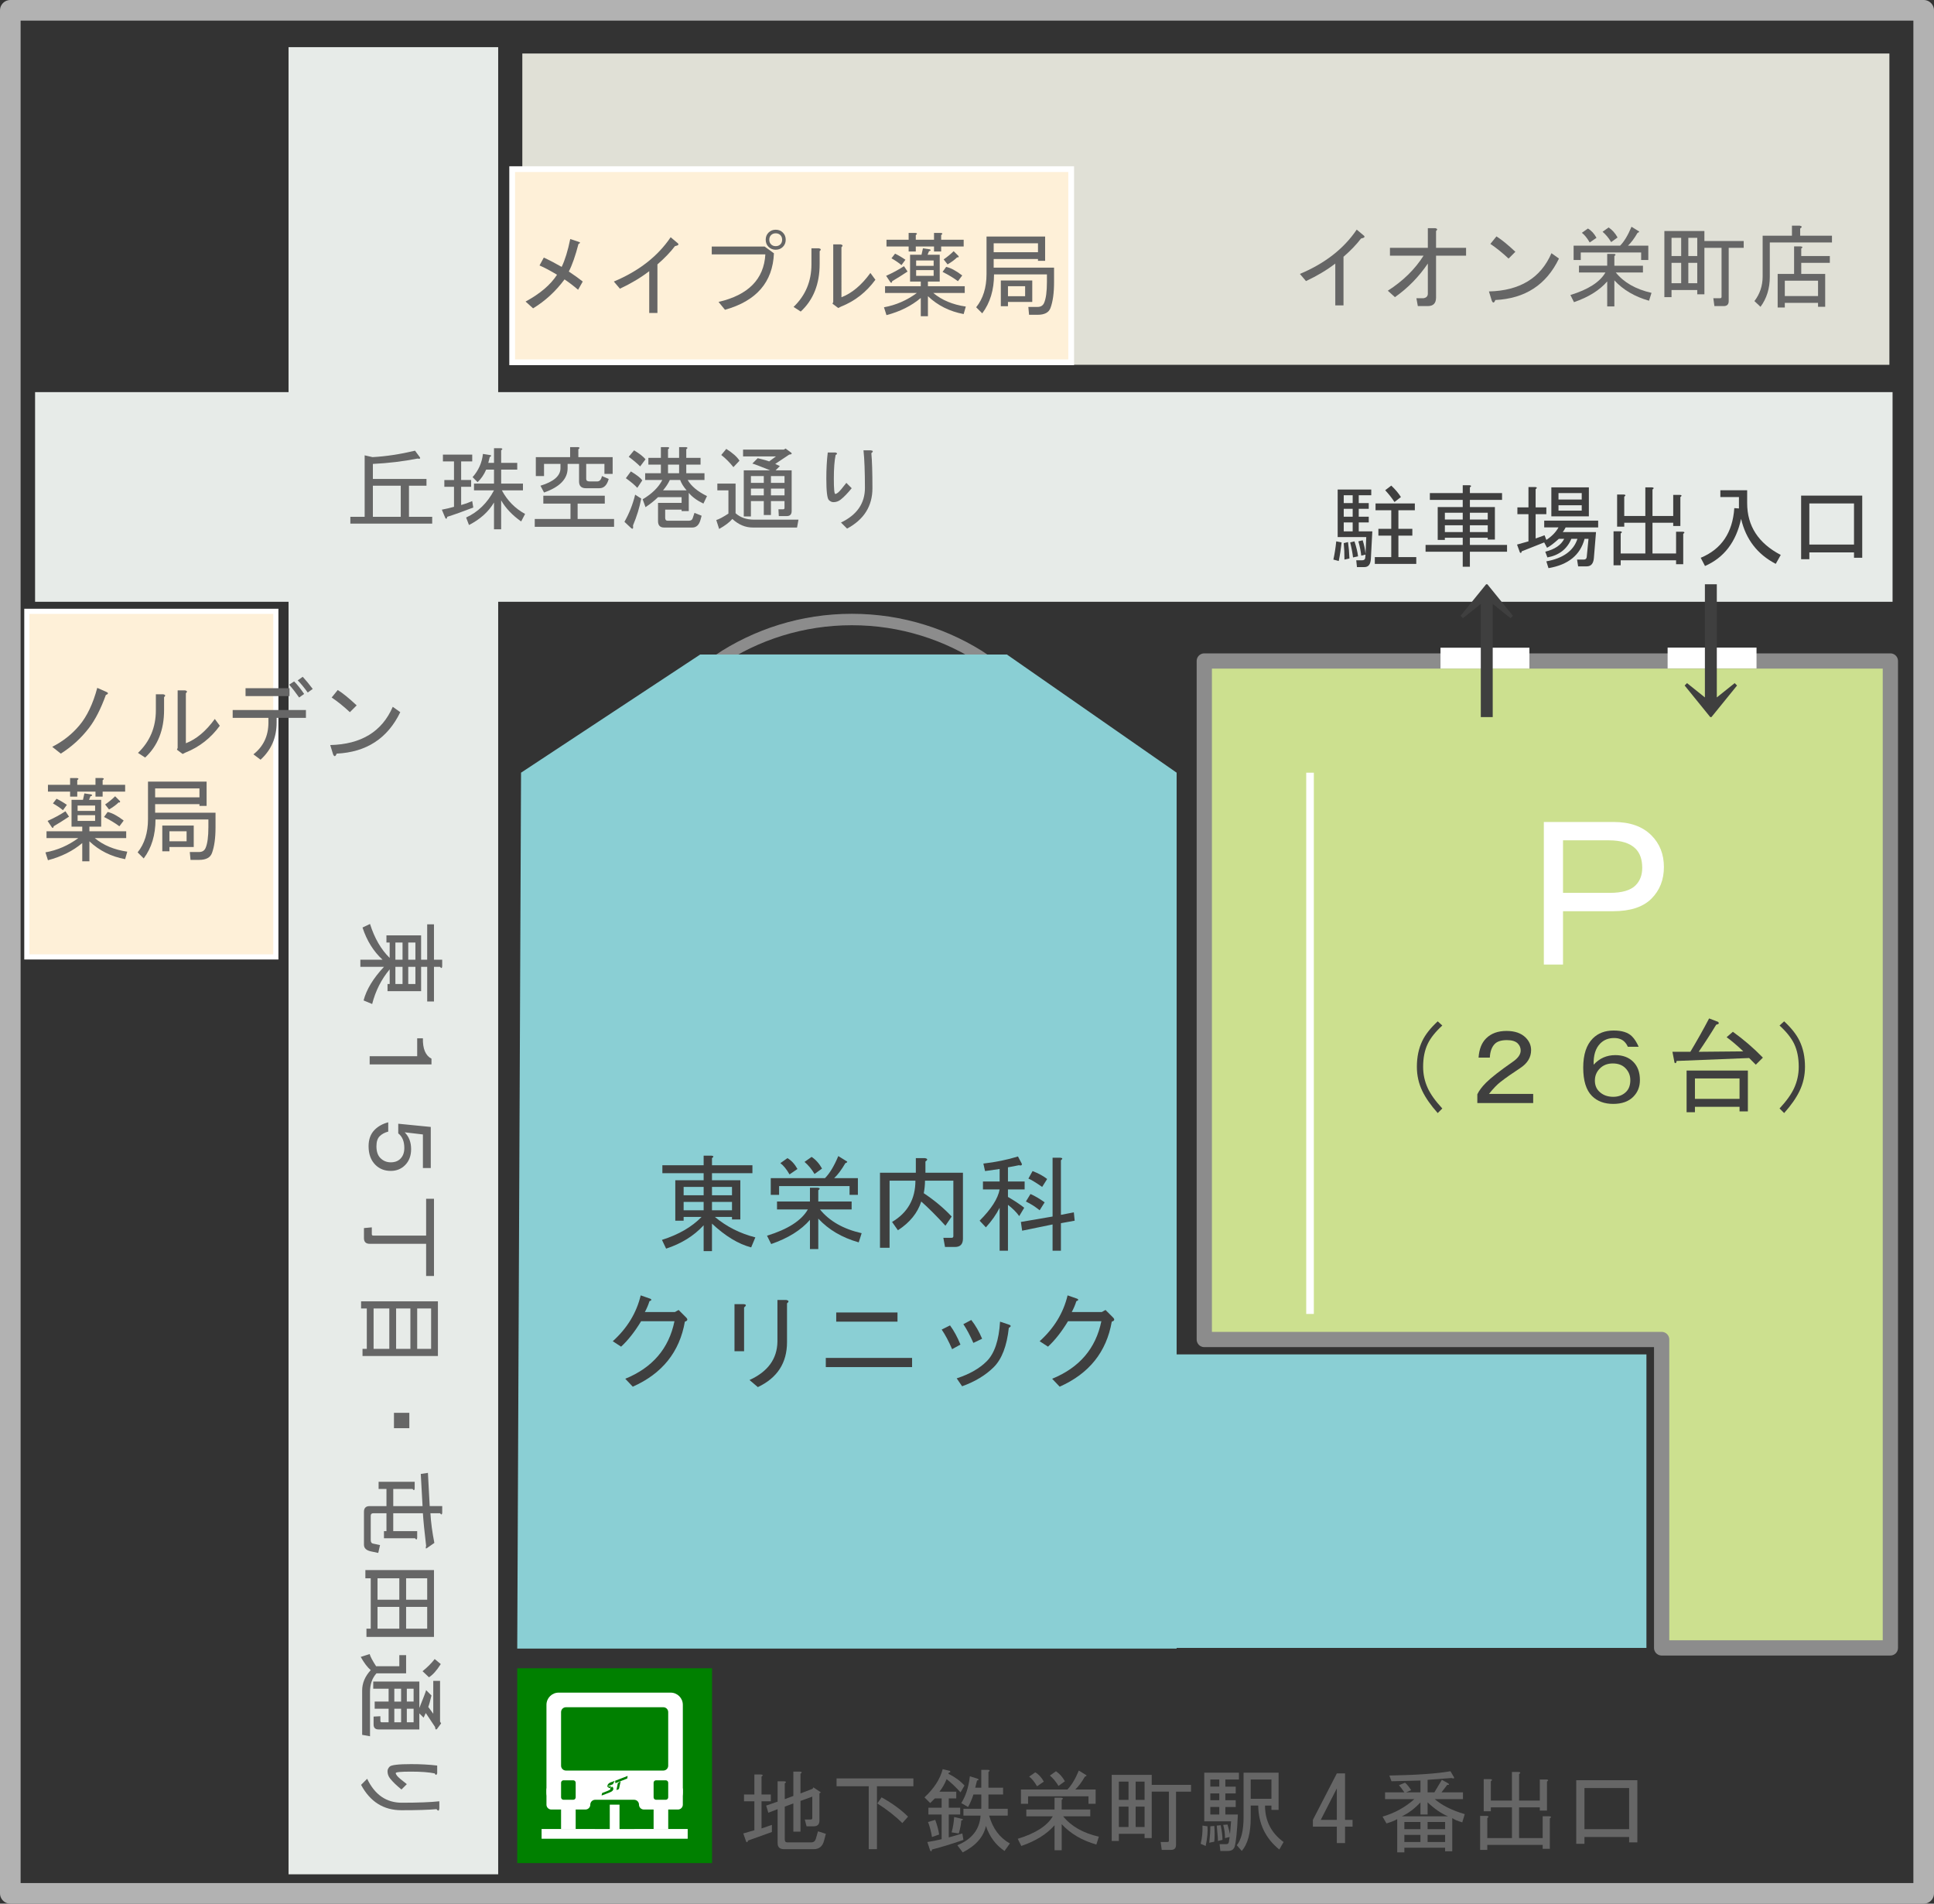 <?xml version="1.0" encoding="utf-8"?>
<!-- Generator: Adobe Illustrator 12.0.0, SVG Export Plug-In . SVG Version: 6.00 Build 51448)  -->
<!DOCTYPE svg PUBLIC "-//W3C//DTD SVG 1.1//EN" "http://www.w3.org/Graphics/SVG/1.1/DTD/svg11.dtd">
<svg  version="1.1" id="レイヤー_2" xmlns="http://www.w3.org/2000/svg" xmlns:xlink="http://www.w3.org/1999/xlink" width="253.705" height="249.705"
	 viewBox="0 0 253.705 249.705" overflow="visible" enable-background="new 0 0 253.705 249.705" xml:space="preserve">
<rect x="0" y="0" width="253.705" height="249.705" fill="#333333" stroke="none"/>
<rect x="1.352" y="1.352" fill="none" stroke="#B2B2B2" stroke-width="2.704" stroke-linecap="round" stroke-linejoin="round" width="251" height="247"/>
<path fill="none" stroke="#8C8C8C" stroke-width="1.5" stroke-miterlimit="5" d="M129.305,86.592
	c-5.021-3.365-11.061-5.331-17.561-5.331c-6.498,0-12.537,1.966-17.559,5.331H129.305z"/>
<polygon fill="#8ACFD4" points="68.352,101.352 91.852,85.852 132.083,85.851 154.352,101.352 154.352,216.243 67.852,216.243 "/>
<rect x="151.481" y="177.657" fill="#8ACFD4" width="64.5" height="38.5"/>
<polygon fill="#CCE08F" stroke="#8C8C8C" stroke-width="2" stroke-linejoin="round" points="157.981,86.702 157.981,175.702 
	217.978,175.702 217.978,216.156 247.981,216.156 247.981,86.702 "/>
<rect x="37.852" y="6.186" fill="#E7EBE8" width="27.5" height="239.666"/>
<rect x="68.519" y="7.019" fill="#E0E0D6" width="179.334" height="40.833"/>
<rect x="67.187" y="22.186" fill="#FEF0D8" stroke="#FFFFFF" stroke-width="0.755" width="73.333" height="25.333"/>
<rect x="3.52" y="80.186" fill="#FEF0D8" stroke="#FFFFFF" stroke-width="0.674" width="32.666" height="45.333"/>
<rect x="4.602" y="51.435" fill="#E7EBE8" width="243.667" height="27.5"/>
<g transform="translate(0,-652.362)">
	<rect x="67.853" y="871.189" fill="#008000" width="25.554" height="25.555"/>
	<g>
		<rect x="71.047" y="892.272" fill="#FFFFFF" width="19.166" height="1.277"/>
		<rect x="73.602" y="887.161" fill="#FFFFFF" width="1.917" height="5.111"/>
		<rect x="85.741" y="887.161" fill="#FFFFFF" width="1.917" height="5.111"/>
		<path fill="#FFFFFF" d="M72.325,886.522h4.472c0.353,0,0.639,0.286,0.639,0.639v1.917c0,0.353-0.286,0.639-0.639,0.639h-4.472
			c-0.353,0-0.639-0.286-0.639-0.639v-1.917C71.686,886.808,71.972,886.522,72.325,886.522z"/>
		<path fill="#FFFFFF" d="M73.283,874.383h14.694c0.882,0,1.597,0.715,1.597,1.598v11.499c0,0.882-0.715,1.598-1.597,1.598H73.283
			c-0.882,0-1.597-0.716-1.597-1.598v-11.499C71.686,875.098,72.401,874.383,73.283,874.383z"/>
	</g>
	<path fill="#008000" d="M78.074,888.439h5.111c0.353,0,0.639,0.285,0.639,0.639v2.555c0,0.354-0.286,0.64-0.639,0.64h-5.111
		c-0.353,0-0.639-0.286-0.639-0.64v-2.555C77.436,888.724,77.722,888.439,78.074,888.439z"/>
	<rect x="79.991" y="889.078" fill="#FFFFFF" width="1.278" height="3.833"/>
	<path fill="#FFFFFF" d="M84.463,886.522h4.472c0.353,0,0.639,0.286,0.639,0.639v1.917c0,0.353-0.286,0.639-0.639,0.639h-4.472
		c-0.353,0-0.639-0.286-0.639-0.639v-1.917C83.824,886.808,84.11,886.522,84.463,886.522z"/>
	<g>
		<path fill="#008000" d="M79.67,886.669c0.021-0.115,0.032-0.156,0.06-0.215c0.024-0.05,0.048-0.082,0.093-0.127
			c0.061-0.061,0.144-0.114,0.242-0.158c0.127-0.058,0.548-0.215,0.573-0.215c0.003,0,0.003,0,0,0.009
			c-0.013,0.032-0.07,0.138-0.184,0.339l-0.057,0.102l-0.364,0.145c-0.201,0.081-0.365,0.146-0.366,0.146
			S79.667,886.683,79.67,886.669L79.67,886.669z"/>
		<path fill="#008000" d="M79.994,886.898c-0.039-0.006-0.098-0.027-0.16-0.059c-0.069-0.033-0.124-0.068-0.151-0.097
			c-0.016-0.016-0.021-0.026-0.017-0.033c0-0.002,0.002-0.004,0.004-0.005c0.01-0.004,0.1-0.013,0.213-0.02
			c0.069-0.005,0.298-0.02,0.3-0.019c0.002,0-0.002,0.007-0.03,0.056c-0.047,0.083-0.058,0.1-0.079,0.129
			c-0.02,0.026-0.039,0.045-0.047,0.048C80.021,886.9,80.005,886.9,79.994,886.898L79.994,886.898z"/>
		<path fill="#008000" d="M78.933,887.861c-0.014-0.008-0.017-0.025-0.009-0.064c0.004-0.02,0.067-0.246,0.069-0.248
			c0,0,0.062-0.023,0.137-0.052c0.485-0.184,0.639-0.246,0.768-0.313c0.105-0.054,0.153-0.091,0.173-0.133
			c0.006-0.014,0.007-0.035,0.001-0.051c-0.004-0.011-0.017-0.031-0.031-0.049c-0.016-0.019-0.013-0.029,0.013-0.056
			c0.041-0.039,0.152-0.123,0.199-0.147c0.029-0.016,0.058-0.021,0.077-0.016c0.023,0.008,0.044,0.029,0.071,0.074
			c0.069,0.114,0.077,0.234,0.023,0.345c-0.018,0.037-0.048,0.078-0.083,0.114c-0.087,0.088-0.217,0.158-0.471,0.258
			c-0.029,0.012-0.197,0.076-0.372,0.143c-0.175,0.067-0.337,0.129-0.36,0.139C79,887.857,78.953,887.87,78.933,887.861
			L78.933,887.861z"/>
		<path fill="#008000" d="M80.714,886.172c-0.005-0.052-0.01-0.125-0.011-0.161l-0.002-0.067l0.026-0.012
			c0.138-0.062,1.587-0.624,1.609-0.624c0.009,0-0.039,0.33-0.049,0.339c-0.003,0.003-0.064,0.028-0.137,0.058
			c-0.234,0.094-1.41,0.557-1.421,0.56C80.724,886.266,80.722,886.252,80.714,886.172L80.714,886.172z"/>
		<path fill="#008000" d="M80.867,887.156c0-0.003,0.002-0.012,0.004-0.021c0.014-0.076,0.173-0.868,0.175-0.87
			c0.003-0.003,0.215-0.153,0.238-0.169c0.036-0.024,0.1-0.067,0.118-0.078c0.012-0.007,0.014-0.008,0.014-0.004
			c0.004,0.022-0.134,0.659-0.199,0.922c-0.019,0.076-0.023,0.089-0.028,0.095c-0.015,0.02-0.258,0.118-0.316,0.129
			C80.866,887.161,80.866,887.16,80.867,887.156L80.867,887.156L80.867,887.156z"/>
		<path fill="#008000" d="M74.241,876.3h12.777c0.353,0,0.639,0.286,0.639,0.639v7.027c0,0.353-0.286,0.639-0.639,0.639H74.241
			c-0.353,0-0.639-0.286-0.639-0.639v-7.027C73.602,876.586,73.888,876.3,74.241,876.3z"/>
		<path fill="#008000" d="M73.922,885.883h1.277c0.177,0,0.32,0.143,0.32,0.319v1.916c0,0.177-0.143,0.32-0.32,0.32h-1.277
			c-0.177,0-0.32-0.144-0.32-0.32v-1.916C73.602,886.026,73.745,885.883,73.922,885.883z"/>
		<path fill="#008000" d="M86.06,885.883h1.278c0.176,0,0.319,0.143,0.319,0.319v1.916c0,0.177-0.143,0.32-0.319,0.32H86.06
			c-0.176,0-0.319-0.144-0.319-0.32v-1.916C85.741,886.026,85.884,885.883,86.06,885.883z"/>
	</g>
</g>
<g>
	<path fill="#666666" d="M101.258,240.305l-3.141,1.125c-0.031,0.219-0.109,0.266-0.234,0.141l-0.375-1.078l1.453-0.422v-3.797
		h-1.359v-0.891h1.359v-2.625h0.891c0.25,0.031,0.266,0.125,0.047,0.281v2.344h1.219v0.891h-1.219v3.563l1.359-0.469V240.305z
		 M107.024,241.196l0.281-0.984l1.031,0.328l-0.234,0.891c-0.188,0.75-0.641,1.125-1.359,1.125h-3.891
		c-0.563,0-0.844-0.266-0.844-0.797v-4.453l-1.219,0.469l-0.281-0.938l1.5-0.516v-2.672h0.891c0.25,0.031,0.266,0.125,0.047,0.281
		v2.063l1.125-0.422v-3.188h0.891c0.25,0.031,0.266,0.125,0.047,0.281v2.578l1.594-0.609l0.094-0.188l0.984,0.656l-0.188,0.141
		v3.563c0,0.5-0.25,0.75-0.75,0.75h-0.938l-0.234-0.891h0.797c0.125,0,0.188-0.063,0.188-0.188v-2.813l-1.547,0.563v4.031h-0.938
		v-3.703l-1.125,0.422v4.313c0,0.25,0.109,0.375,0.328,0.375h3.141C106.727,241.665,106.93,241.508,107.024,241.196z"/>
	<path fill="#666666" d="M113.961,242.555v-8.25h-4.219v-1.031h10.078v1.031h-4.781v8.25H113.961z M115.649,235.758
		c1.406,0.781,2.563,1.625,3.469,2.531l-0.75,0.844c-0.906-0.906-2-1.766-3.281-2.578L115.649,235.758z"/>
	<path fill="#666666" d="M126.383,241.336c-1.313,0.469-2.688,0.891-4.125,1.266c-0.031,0.25-0.109,0.297-0.234,0.141l-0.375-1.125
		c0.625-0.094,1.25-0.219,1.875-0.375v-3.234h-1.734v-0.891h1.734v-1.219h-0.891l-0.609,0.609l-0.75-0.75
		c1.25-1.156,2.047-2.391,2.391-3.703l0.938,0.234c0.125,0.125,0.078,0.203-0.141,0.234l-0.047,0.141
		c0.875,0.438,1.578,0.953,2.109,1.547l-0.516,0.891c-0.625-0.688-1.234-1.266-1.828-1.734c-0.25,0.625-0.563,1.172-0.938,1.641
		h2.203v0.891h-0.984v1.219h1.5v0.891h-1.5v3c0.594-0.156,1.188-0.328,1.781-0.516L126.383,241.336z M121.743,238.993l0.938-0.281
		c0.25,0.656,0.422,1.297,0.516,1.922l-0.938,0.328C122.133,240.211,121.961,239.555,121.743,238.993z M125.774,240.493
		l-0.938-0.141c0.188-0.688,0.297-1.359,0.328-2.016l0.984,0.234c0.25,0.063,0.234,0.141-0.047,0.234
		C126.071,239.305,125.961,239.868,125.774,240.493z M129.665,234.493h1.922v0.891h-1.922v1.875h2.531v0.891h-2.438
		c0.469,1.688,1.375,2.906,2.719,3.656l-0.703,0.984c-1.156-0.781-1.969-1.875-2.438-3.281c-0.313,1.438-1.328,2.594-3.047,3.469
		l-0.703-0.938c1.906-0.781,2.922-2.078,3.047-3.891h-2.25v-0.891h2.344v-1.875h-1.031c-0.188,0.594-0.422,1.141-0.703,1.641
		l-0.891-0.516c0.594-0.938,0.969-2.109,1.125-3.516l1.031,0.328c0.188,0.094,0.156,0.172-0.094,0.234l-0.234,0.938h0.797v-2.344
		h0.891c0.25,0.031,0.266,0.125,0.047,0.281V234.493z"/>
	<path fill="#666666" d="M133.508,241.196c2.344-0.719,3.875-1.703,4.594-2.953h-3.469v-0.891h3.703v-1.547h0.891
		c0.25,0.031,0.266,0.125,0.047,0.281v1.266h3.75v0.891h-3.563c1.063,1.313,2.625,2.203,4.688,2.672l-0.328,1.031
		c-1.875-0.531-3.391-1.422-4.547-2.672v3.422h-0.938v-3.281c-1,1.156-2.453,2.063-4.359,2.719L133.508,241.196z M141.055,234.727
		h2.672v1.875h-0.938v-0.984h-7.922v0.984h-0.938v-1.875h6.094c0.531-0.531,1.031-1.359,1.5-2.484l0.984,0.609
		c0.063,0.063,0,0.125-0.188,0.188C141.883,233.79,141.461,234.352,141.055,234.727z M136.04,234.305
		c-0.344-0.594-0.688-1.016-1.031-1.266l0.797-0.563c0.438,0.25,0.813,0.656,1.125,1.219L136.04,234.305z M138.524,232.336
		c0.469,0.313,0.859,0.75,1.172,1.313l-0.844,0.609c-0.313-0.531-0.688-0.984-1.125-1.359L138.524,232.336z"/>
	<path fill="#666666" d="M151.086,234.118h5.156v0.891h-1.969v6.984c0,0.438-0.219,0.656-0.656,0.656h-1.219l-0.141-1.031h0.891
		c0.125,0,0.188-0.063,0.188-0.188v-6.422h-2.25v6.094h-0.938v-0.563h-3.375v0.938h-0.938v-8.672h5.25V234.118z M148.04,236.086
		v-2.391h-1.266v2.391H148.04z M148.04,236.977h-1.266v2.672h1.266V236.977z M150.149,233.696h-1.172v2.391h1.172V233.696z
		 M150.149,236.977h-1.172v2.672h1.172V236.977z"/>
	<path fill="#666666" d="M157.508,241.852c0.188-0.781,0.266-1.578,0.234-2.391l0.656,0.094c0.063,0.656-0.016,1.516-0.234,2.578
		L157.508,241.852z M161.961,242.227c-0.125,0.375-0.422,0.563-0.891,0.563h-0.984l-0.094-0.891h0.891
		c0.188,0,0.297-0.109,0.328-0.328l0.094-0.609l-0.609,0.141c0-0.625-0.078-1.203-0.234-1.734l0.563-0.047
		c0.156,0.531,0.266,0.953,0.328,1.266l0.141-1.688h-3.516v-6.375h4.547v0.891h-1.781v0.938h1.359v0.891h-1.359v0.891h1.359v0.891
		h-1.359v0.984h1.641C162.29,240.196,162.149,241.602,161.961,242.227z M159.29,239.508c0.063,0.75,0.063,1.438,0,2.063
		l-0.656,0.141c0.094-0.844,0.141-1.563,0.141-2.156L159.29,239.508z M158.774,234.352h1.172v-0.938h-1.172V234.352z
		 M158.774,236.133h1.172v-0.891h-1.172V236.133z M158.774,238.008h1.172v-0.984h-1.172V238.008z M160.133,239.415
		c0.156,0.75,0.234,1.391,0.234,1.922l-0.609,0.141c0.031-0.094-0.016-0.766-0.141-2.016L160.133,239.415z M166.79,237.399v-0.563
		h-0.844c0,2,0.813,3.594,2.438,4.781l-0.563,0.984c-1.813-1.469-2.734-3.391-2.766-5.766h-0.984v1.594c0,2-0.391,3.453-1.172,4.359
		l-0.656-0.75c0.594-0.719,0.891-1.953,0.891-3.703v-5.813h4.594v4.875H166.79z M164.071,235.946h2.719v-2.531h-2.719V235.946z"/>
	<path fill="#666666" d="M175.368,241.758v-1.078v-1.078h-3.141v-0.891l3.141-6.094h1.078v6.094h0.984v0.891h-0.984v2.156H175.368z
		 M175.368,238.711v-4.125l-2.109,4.125H175.368z"/>
	<path fill="#666666" d="M192.149,237.961l-0.328,1.078c-0.625-0.188-1.063-0.375-1.313-0.563v4.359h-0.938v-0.469h-5.344v0.609
		h-0.938v-4.359c-0.313,0.188-0.781,0.375-1.406,0.563l-0.516-0.891c1.594-0.469,2.984-1.234,4.172-2.297h-3.844v-0.891h2.531
		c-0.281-0.406-0.516-0.719-0.703-0.938l0.797-0.328c0.281,0.25,0.547,0.578,0.797,0.984l-0.656,0.281h1.875v-1.547l-3.797,0.094
		l-0.281-0.75c3.563-0.063,6.234-0.25,8.016-0.563l0.469,0.797c0.063,0.156-0.047,0.188-0.328,0.094l-3.141,0.234v1.641h0.891
		l0.984-1.641l0.844,0.469c0.156,0.156,0.109,0.219-0.141,0.188l-0.75,0.984h2.813v0.891h-3.703
		C189.149,236.805,190.461,237.461,192.149,237.961z M189.946,238.243c-0.844-0.344-1.734-0.953-2.672-1.828v1.594h-0.938v-1.594
		c-0.75,0.813-1.563,1.422-2.438,1.828H189.946z M186.336,239.93v-0.938h-2.109v0.938H186.336z M186.336,240.68h-2.109v0.938h2.109
		V240.68z M189.571,239.93v-0.938h-2.297v0.938H189.571z M189.571,241.618v-0.938h-2.297v0.938H189.571z"/>
	<path fill="#666666" d="M195.524,233.368c0.25,0.031,0.266,0.125,0.047,0.281v2.531h2.766v-3.75h0.891
		c0.25,0.031,0.266,0.125,0.047,0.281v3.469h2.719v-2.766h0.891c0.25,0.031,0.266,0.125,0.047,0.281v3.797h-0.938v-0.422h-2.719
		v4.031h3.094v-2.859h0.891c0.25,0.031,0.266,0.125,0.047,0.281v3.984h-0.938v-0.516h-7.266v0.656h-0.938v-4.453h0.891
		c0.25,0.031,0.266,0.125,0.047,0.281v2.625h3.234v-4.031h-2.766v0.516h-0.938v-4.219H195.524z"/>
	<path fill="#666666" d="M213.711,240.961h-5.859v0.891h-1.078v-8.344h8.016v8.156h-1.078V240.961z M207.852,234.54v5.391h5.859
		v-5.391H207.852z"/>
</g>
<g>
	<path fill="#3F3F3F" d="M93.399,153.883v0.93h3.719v5.141h-1.094v-0.328h-2.242c1.531,1.276,3.299,2.169,5.305,2.68l-0.547,1.313
		c-1.678-0.438-3.391-1.477-5.141-3.117v3.609h-1.094v-3.391c-1.276,1.386-2.917,2.406-4.922,3.063l-0.547-1.148
		c2.188-0.692,3.919-1.695,5.195-3.008H89.68v0.492h-1.094v-5.305h3.719v-0.93h-5.414v-1.039h5.414v-1.258h1.039
		c0.292,0.036,0.31,0.146,0.055,0.328v0.93h5.305v1.039H93.399z M89.68,156.782h2.625v-1.094H89.68V156.782z M89.68,158.75h2.625
		v-1.094H89.68V158.75z M93.399,156.782h2.625v-1.094h-2.625V156.782z M93.399,158.75h2.625v-1.094h-2.625V158.75z"/>
	<path fill="#3F3F3F" d="M100.618,162.086c2.734-0.839,4.521-1.987,5.359-3.445h-4.047v-1.039h4.32v-1.805h1.039
		c0.291,0.036,0.31,0.146,0.055,0.328v1.477h4.375v1.039h-4.156c1.239,1.531,3.063,2.57,5.469,3.117l-0.383,1.203
		c-2.188-0.62-3.956-1.659-5.305-3.117v3.992h-1.094v-3.828c-1.167,1.349-2.862,2.406-5.086,3.172L100.618,162.086z M109.422,154.54
		h3.117v2.188h-1.094v-1.148h-9.242v1.148h-1.094v-2.188h7.109c0.619-0.62,1.203-1.586,1.75-2.898l1.148,0.711
		c0.072,0.073,0,0.146-0.219,0.219C110.388,153.446,109.896,154.102,109.422,154.54z M103.571,154.047
		c-0.401-0.692-0.803-1.185-1.203-1.477l0.93-0.656c0.51,0.292,0.947,0.766,1.313,1.422L103.571,154.047z M106.469,151.75
		c0.547,0.364,1.002,0.875,1.367,1.531l-0.984,0.711c-0.365-0.62-0.803-1.148-1.313-1.586L106.469,151.75z"/>
	<path fill="#3F3F3F" d="M120.852,157.602c-0.475,1.495-1.495,2.753-3.063,3.773l-0.766-1.094c2.041-1.203,3.063-3.008,3.063-5.414
		h-3.391v8.805h-1.258v-9.844h4.703v-1.914h1.203c0.364,0.073,0.383,0.219,0.055,0.438v1.477h4.922v8.641
		c0,0.729-0.347,1.094-1.039,1.094h-1.313l-0.219-1.203h1.094c0.146,0,0.219-0.073,0.219-0.219v-7.273h-3.719
		c0,0.547-0.055,1.094-0.164,1.641c1.422,0.948,2.643,1.969,3.664,3.063l-0.82,1.203
		C122.857,159.498,121.799,158.441,120.852,157.602z"/>
	<path fill="#3F3F3F" d="M132.227,164.055h-1.094v-5.633c-0.438,0.875-1.039,1.731-1.805,2.57l-0.82-0.875
		c1.531-1.531,2.406-2.898,2.625-4.102h-2.188v-1.039h2.188v-1.641c-0.693,0.109-1.331,0.2-1.914,0.273L129,152.625
		c1.604-0.183,3.117-0.492,4.539-0.93l0.492,0.93c0.072,0.219-0.055,0.292-0.383,0.219c-0.511,0.109-0.984,0.2-1.422,0.273v1.859
		h2.188v1.039h-2.188V157c0.875,0.511,1.586,0.984,2.133,1.422l-0.656,1.094c-0.365-0.511-0.857-1.003-1.477-1.477V164.055z
		 M138.079,159.571v-7.711h1.039c0.291,0.036,0.31,0.146,0.055,0.328v7.164l1.695-0.328l0.109,1.094l-1.805,0.328v3.609h-1.094
		v-3.445l-3.992,0.82l-0.164-1.148L138.079,159.571z M135.18,156.618c0.583,0.255,1.203,0.62,1.859,1.094l-0.656,1.039
		c-0.584-0.474-1.186-0.856-1.805-1.148L135.18,156.618z M135.454,153.61c0.766,0.292,1.403,0.638,1.914,1.039l-0.656,1.039
		c-0.839-0.583-1.44-0.948-1.805-1.094L135.454,153.61z"/>
	<path fill="#3F3F3F" d="M83.008,181.891l-0.984-1.039c3.573-1.458,5.724-3.974,6.453-7.547h-4.375
		c-0.839,1.386-1.714,2.497-2.625,3.336l-1.094-0.711c1.896-1.714,3.117-3.719,3.664-6.016l1.258,0.438
		c0.219,0.109,0.182,0.219-0.109,0.328c-0.146,0.474-0.347,0.948-0.602,1.422h3.938l0.492-0.273l0.984,0.984
		c0.255,0.255,0.2,0.438-0.164,0.547C89.151,177.333,86.873,180.177,83.008,181.891z"/>
	<path fill="#3F3F3F" d="M97.61,177.243h-1.258v-6.18h1.203c0.364,0.036,0.383,0.183,0.055,0.438V177.243z M103.243,176.04
		c0,2.734-1.276,4.703-3.828,5.906l-1.094-0.93c2.406-1.094,3.627-2.771,3.664-5.031v-5.469h1.148
		c0.364,0.073,0.4,0.219,0.109,0.438V176.04z"/>
	<path fill="#3F3F3F" d="M108.329,178.118h11.32v1.203h-11.32V178.118z M109.696,172.157h8.039v1.203h-8.039V172.157z"/>
	<path fill="#3F3F3F" d="M123.532,174.399l1.094-0.547c0.51,0.692,0.966,1.531,1.367,2.516l-1.094,0.602
		C124.461,175.949,124.005,175.091,123.532,174.399z M130.368,179.321c-1.058,1.058-2.443,1.896-4.156,2.516l-0.711-1.039
		c1.677-0.547,2.989-1.294,3.938-2.242c1.021-1.021,1.604-2.753,1.75-5.195l1.148,0.383c0.328,0.109,0.328,0.255,0,0.438
		C132.081,176.55,131.424,178.263,130.368,179.321z M126.375,173.688l1.039-0.547c0.547,0.692,1.021,1.513,1.422,2.461l-1.148,0.547
		C127.25,175.165,126.813,174.344,126.375,173.688z"/>
	<path fill="#3F3F3F" d="M139.008,181.891l-0.984-1.039c3.572-1.458,5.724-3.974,6.453-7.547h-4.375
		c-0.839,1.386-1.714,2.497-2.625,3.336l-1.094-0.711c1.896-1.714,3.117-3.719,3.664-6.016l1.258,0.438
		c0.219,0.109,0.182,0.219-0.109,0.328c-0.146,0.474-0.347,0.948-0.602,1.422h3.938l0.492-0.273l0.984,0.984
		c0.255,0.255,0.2,0.438-0.164,0.547C145.151,177.333,142.873,180.177,139.008,181.891z"/>
</g>
<g>
	<path fill="#666666" d="M11.68,95.477c-1.031,1.344-2.266,2.469-3.703,3.375l-1.125-0.891c1.406-0.719,2.594-1.656,3.563-2.813
		c1-1.188,1.781-2.828,2.344-4.922l1.266,0.563c0.219,0.125,0.172,0.25-0.141,0.375C13.227,92.977,12.493,94.415,11.68,95.477z"/>
	<path fill="#666666" d="M18.102,98.758c1.563-1.5,2.344-3.359,2.344-5.578v-2.109h0.984c0.281,0.063,0.313,0.188,0.094,0.375v1.688
		c0,2.625-0.828,4.703-2.484,6.234L18.102,98.758z M24.383,97.493c1.375-0.531,2.641-1.594,3.797-3.188l0.656,0.891
		c-1.188,1.625-2.688,2.797-4.5,3.516l-0.375,0.188l-0.75-0.563l0.094-0.234v-7.547h0.984c0.281,0.063,0.313,0.188,0.094,0.375
		V97.493z"/>
	<path fill="#666666" d="M35.211,94.165h-4.688v-1.031h9.609v1.031H36.29v0.609c0,1.969-0.703,3.594-2.109,4.875l-0.938-0.703
		c1.313-1.031,1.969-2.422,1.969-4.172V94.165z M32.211,91.305v-1.031h5.766v1.031H32.211z M39.899,91.024l-0.656,0.469
		c-0.438-0.625-0.875-1.188-1.313-1.688l0.656-0.422C38.993,89.79,39.43,90.336,39.899,91.024z M41.024,90.368l-0.656,0.469
		c-0.5-0.688-0.938-1.219-1.313-1.594l0.656-0.469C40.118,89.211,40.555,89.743,41.024,90.368z"/>
	<path fill="#666666" d="M52.508,93.415c-1.656,3.438-4.438,5.25-8.344,5.438c-0.156,0.406-0.313,0.438-0.469,0.094l-0.375-1.219
		c4.063-0.094,6.797-1.766,8.203-5.016L52.508,93.415z M43.508,91.493l0.797-0.984c0.656,0.406,1.484,1.078,2.484,2.016
		l-0.891,0.891C45.055,92.633,44.258,91.993,43.508,91.493z"/>
	<path fill="#666666" d="M11.68,104.915h1.594v3.516h-1.547v0.609h4.828v0.891H12.43c1.125,0.938,2.547,1.531,4.266,1.781
		l-0.281,0.984c-1.844-0.344-3.406-1.125-4.688-2.344v2.625H10.79v-2.391c-1.219,1.031-2.719,1.781-4.5,2.25l-0.328-1.031
		c1.563-0.281,3-0.906,4.313-1.875H6.102v-0.891h4.688v-0.609h-0.703H9.383v-3.516h1.5l0.188-0.844l0.938,0.141
		c0.125,0.125,0.078,0.203-0.141,0.234L11.68,104.915z M6.243,107.68c0.844-0.375,1.625-0.797,2.344-1.266l0.469,0.703
		c-0.656,0.438-1.328,0.859-2.016,1.266c-0.031,0.219-0.109,0.266-0.234,0.141L6.243,107.68z M9.196,102.946v-0.891h0.891
		c0.25,0.031,0.266,0.125,0.047,0.281v0.609h2.391v-0.891h0.891c0.25,0.031,0.266,0.125,0.047,0.281v0.609h2.953v0.891h-2.953v0.656
		h-0.938v-0.656h-2.391v0.656H9.196v-0.656H6.29v-0.891H9.196z M7.415,104.774c0.406,0.188,0.859,0.453,1.359,0.797l-0.516,0.703
		c-0.375-0.313-0.813-0.609-1.313-0.891L7.415,104.774z M12.477,105.665H10.18v0.703h2.297V105.665z M12.477,106.93H10.18v0.75
		h2.297V106.93z M14.118,106.508c0.594,0.125,1.297,0.5,2.109,1.125l-0.563,0.75c-0.594-0.438-1.266-0.844-2.016-1.219
		L14.118,106.508z M13.79,105.524c0.5-0.344,0.938-0.703,1.313-1.078l0.656,0.656c0,0.156-0.063,0.203-0.188,0.141
		c-0.313,0.313-0.734,0.625-1.266,0.938L13.79,105.524z"/>
	<path fill="#666666" d="M24.993,112.79l-0.094-1.031h1.219c0.406,0,0.688-0.172,0.844-0.516c0.25-0.563,0.375-1.484,0.375-2.766
		v-0.984h-6.938c0,2.031-0.516,3.734-1.547,5.109l-0.797-0.797c0.906-1.125,1.359-2.578,1.359-4.359v-4.922h7.688v3.188h-0.938
		v-0.234h-5.813v1.125h7.922v1.922c0,1.406-0.156,2.531-0.469,3.375c-0.219,0.594-0.781,0.891-1.688,0.891H24.993z M20.352,104.586
		h5.813v-1.172h-5.813V104.586z M22.227,111.665H21.29v-3.375h4.125v2.813h-3.188V111.665z M22.227,110.352h2.25v-1.313h-2.25
		V110.352z"/>
</g>
<g>
	<path fill="#666666" d="M68.946,39.555c1.906-1.031,3.281-2.203,4.125-3.516c-0.875-0.531-1.641-0.938-2.297-1.219l0.563-1.031
		c0.688,0.313,1.469,0.719,2.344,1.219c0.438-0.906,0.813-2.125,1.125-3.656l1.125,0.375c0.219,0.063,0.203,0.156-0.047,0.281
		c-0.406,1.563-0.828,2.766-1.266,3.609c0.75,0.5,1.359,0.938,1.828,1.313l-0.609,1.078c-0.625-0.531-1.219-0.984-1.781-1.359
		c-1.156,1.563-2.531,2.828-4.125,3.797L68.946,39.555z"/>
	<path fill="#666666" d="M80.524,36.93c3.281-1.375,5.766-3.313,7.453-5.813l0.891,0.75c0.25,0.188,0.141,0.328-0.328,0.422
		c-0.594,0.781-1.359,1.578-2.297,2.391v6.375h-1.078v-5.484c-1.094,0.844-2.375,1.609-3.844,2.297L80.524,36.93z"/>
	<path fill="#666666" d="M93.368,33.368v-1.031h6.938l1.219,0.891c-0.156,3.781-2.297,6.25-6.422,7.406l-0.844-1.031
		c3.906-0.906,5.953-2.984,6.141-6.234H93.368z M100.821,32.383c-0.25-0.25-0.375-0.563-0.375-0.938s0.125-0.688,0.375-0.938
		s0.563-0.375,0.938-0.375s0.688,0.125,0.938,0.375s0.375,0.563,0.375,0.938s-0.125,0.688-0.375,0.938s-0.563,0.375-0.938,0.375
		S101.071,32.633,100.821,32.383z M102.368,32.055c0.156-0.156,0.234-0.359,0.234-0.609s-0.078-0.453-0.234-0.609
		s-0.359-0.234-0.609-0.234s-0.453,0.078-0.609,0.234s-0.234,0.359-0.234,0.609s0.078,0.453,0.234,0.609s0.359,0.234,0.609,0.234
		S102.211,32.211,102.368,32.055z"/>
	<path fill="#666666" d="M104.102,40.258c1.563-1.5,2.344-3.359,2.344-5.578v-2.109h0.984c0.281,0.063,0.313,0.188,0.094,0.375
		v1.688c0,2.625-0.828,4.703-2.484,6.234L104.102,40.258z M110.383,38.993c1.375-0.531,2.641-1.594,3.797-3.188l0.656,0.891
		c-1.188,1.625-2.688,2.797-4.5,3.516l-0.375,0.188l-0.75-0.563l0.094-0.234v-7.547h0.984c0.281,0.063,0.313,0.188,0.094,0.375
		V38.993z"/>
	<path fill="#666666" d="M121.68,33.415h1.594v3.516h-1.547v0.609h4.828v0.891h-4.125c1.125,0.938,2.547,1.531,4.266,1.781
		l-0.281,0.984c-1.844-0.344-3.406-1.125-4.688-2.344v2.625h-0.938v-2.391c-1.219,1.031-2.719,1.781-4.5,2.25l-0.328-1.031
		c1.563-0.281,3-0.906,4.313-1.875h-4.172V37.54h4.688V36.93h-0.703h-0.703v-3.516h1.5l0.188-0.844l0.938,0.141
		c0.125,0.125,0.078,0.203-0.141,0.234L121.68,33.415z M116.243,36.18c0.844-0.375,1.625-0.797,2.344-1.266l0.469,0.703
		c-0.656,0.438-1.328,0.859-2.016,1.266c-0.031,0.219-0.109,0.266-0.234,0.141L116.243,36.18z M119.196,31.446v-0.891h0.891
		c0.25,0.031,0.266,0.125,0.047,0.281v0.609h2.391v-0.891h0.891c0.25,0.031,0.266,0.125,0.047,0.281v0.609h2.953v0.891h-2.953v0.656
		h-0.938v-0.656h-2.391v0.656h-0.938v-0.656h-2.906v-0.891H119.196z M117.415,33.274c0.406,0.188,0.859,0.453,1.359,0.797
		l-0.516,0.703c-0.375-0.313-0.813-0.609-1.313-0.891L117.415,33.274z M122.477,34.165h-2.297v0.703h2.297V34.165z M122.477,35.43
		h-2.297v0.75h2.297V35.43z M124.118,35.008c0.594,0.125,1.297,0.5,2.109,1.125l-0.563,0.75c-0.594-0.438-1.266-0.844-2.016-1.219
		L124.118,35.008z M123.79,34.024c0.5-0.344,0.938-0.703,1.313-1.078l0.656,0.656c0,0.156-0.063,0.203-0.188,0.141
		c-0.313,0.313-0.734,0.625-1.266,0.938L123.79,34.024z"/>
	<path fill="#666666" d="M134.993,41.29l-0.094-1.031h1.219c0.406,0,0.688-0.172,0.844-0.516c0.25-0.563,0.375-1.484,0.375-2.766
		v-0.984h-6.938c0,2.031-0.516,3.734-1.547,5.109l-0.797-0.797c0.906-1.125,1.359-2.578,1.359-4.359v-4.922h7.688v3.188h-0.938
		v-0.234h-5.813v1.125h7.922v1.922c0,1.406-0.156,2.531-0.469,3.375c-0.219,0.594-0.781,0.891-1.688,0.891H134.993z M130.352,33.086
		h5.813v-1.172h-5.813V33.086z M132.227,40.165h-0.938V36.79h4.125v2.813h-3.188V40.165z M132.227,38.852h2.25V37.54h-2.25V38.852z"
		/>
</g>
<line fill="none" stroke="#FFFFFF" stroke-linejoin="round" x1="171.852" y1="101.352" x2="171.852" y2="172.352"/>
<g>
	<path fill="#3F3F3F" d="M188.602,133.969l0.602,0.547c-0.912,0.839-1.55,1.641-1.914,2.406c-0.401,0.839-0.602,1.841-0.602,3.008
		c0,0.984,0.2,1.914,0.602,2.789c0.364,0.802,1.002,1.695,1.914,2.68L188.602,146c-0.912-1.021-1.586-1.987-2.023-2.898
		c-0.475-0.984-0.711-2.042-0.711-3.172c0-1.276,0.236-2.406,0.711-3.391C186.979,135.701,187.654,134.844,188.602,133.969z"/>
	<path fill="#3F3F3F" d="M200.852,137.743c0,0.948-0.475,1.731-1.422,2.352c-1.058,0.692-1.914,1.294-2.57,1.805
		c-0.475,0.364-0.984,0.894-1.531,1.586h5.797v1.203h-7.328v-1.148c0.219-0.474,0.602-0.984,1.148-1.531
		c0.656-0.656,1.822-1.567,3.5-2.734c0.692-0.474,1.039-0.966,1.039-1.477c0-0.364-0.128-0.675-0.383-0.93
		c-0.292-0.292-0.766-0.438-1.422-0.438c-0.729,0-1.258,0.164-1.586,0.492c-0.401,0.401-0.62,1.003-0.656,1.805h-1.477
		c0.072-1.094,0.4-1.933,0.984-2.516c0.656-0.656,1.549-0.984,2.68-0.984c1.094,0,1.932,0.292,2.516,0.875
		C200.615,136.576,200.852,137.123,200.852,137.743z"/>
	<path fill="#3F3F3F" d="M213.102,136.649c-0.328-0.328-0.784-0.492-1.367-0.492c-0.729,0-1.331,0.237-1.805,0.711
		c-0.62,0.62-0.912,1.55-0.875,2.789c0.766-0.839,1.713-1.258,2.844-1.258c0.984,0,1.768,0.292,2.352,0.875
		c0.583,0.583,0.875,1.386,0.875,2.406c0,0.875-0.292,1.604-0.875,2.188c-0.62,0.62-1.495,0.93-2.625,0.93
		c-1.167,0-2.097-0.347-2.789-1.039c-0.766-0.766-1.148-2.005-1.148-3.719s0.419-2.989,1.258-3.828
		c0.692-0.692,1.604-1.039,2.734-1.039c1.094,0,1.896,0.255,2.406,0.766c0.328,0.328,0.619,0.784,0.875,1.367h-1.422
		C213.43,137.05,213.284,136.832,213.102,136.649z M209.875,140.149c-0.438,0.438-0.656,0.966-0.656,1.586
		c0,0.583,0.182,1.058,0.547,1.422c0.474,0.474,1.094,0.711,1.859,0.711c0.692,0,1.258-0.219,1.695-0.656
		c0.364-0.364,0.547-0.875,0.547-1.531c0-0.62-0.219-1.148-0.656-1.586c-0.401-0.401-0.948-0.602-1.641-0.602
		C210.877,139.493,210.313,139.711,209.875,140.149z"/>
	<path fill="#3F3F3F" d="M230.329,139.657l-0.875-0.875l-9.516,0.383c-0.037,0.292-0.128,0.364-0.273,0.219l-0.273-1.422h2.352
		c0.875-1.458,1.695-2.917,2.461-4.375l1.148,0.438c0.219,0.183,0.146,0.31-0.219,0.383c-0.729,1.203-1.495,2.388-2.297,3.555
		l5.852-0.055c-0.803-0.766-1.531-1.386-2.188-1.859l0.82-0.711c1.422,1.021,2.734,2.151,3.938,3.391L230.329,139.657z
		 M228.196,145.782v-0.602h-5.852v0.711h-1.094v-5.469h8.039v5.359H228.196z M222.344,144.141h5.852v-2.68h-5.852V144.141z"/>
	<path fill="#3F3F3F" d="M234.047,146l-0.602-0.602c0.911-0.984,1.549-1.878,1.914-2.68c0.4-0.875,0.602-1.805,0.602-2.789
		c0-1.167-0.201-2.169-0.602-3.008c-0.365-0.766-1.003-1.567-1.914-2.406l0.602-0.547c0.947,0.875,1.622,1.731,2.023,2.57
		c0.474,0.984,0.711,2.114,0.711,3.391c0,1.13-0.237,2.188-0.711,3.172C235.633,144.013,234.958,144.98,234.047,146z"/>
</g>
<g>
	<path fill="#3F3F3F" d="M175.993,71.149c-0.094,0.875-0.219,1.688-0.375,2.438l-0.703-0.188c0.156-0.688,0.281-1.484,0.375-2.391
		L175.993,71.149z M179.133,72.743l-0.563,0.141c-0.063-0.594-0.188-1.219-0.375-1.875l0.563-0.141
		c0.188,0.594,0.313,1.188,0.375,1.781l0.094-2.203h-3.75v-6.234h4.406v0.75h-1.641v1.031h1.313v0.75h-1.313v1.031h1.313v0.75
		h-1.313v1.172h1.781l-0.188,3.563c-0.031,0.75-0.313,1.125-0.844,1.125h-0.984l-0.094-0.891h0.75c0.25,0,0.391-0.094,0.422-0.281
		L179.133,72.743z M176.274,64.961v1.031h1.172v-1.031H176.274z M176.274,66.743v1.031h1.172v-1.031H176.274z M176.274,68.524v1.172
		h1.172v-1.172H176.274z M176.836,71.102c0.094,0.656,0.156,1.375,0.188,2.156l-0.656,0.141c0-0.813-0.031-1.531-0.094-2.156
		L176.836,71.102z M177.493,73.118c-0.063-0.563-0.188-1.219-0.375-1.969l0.563-0.141c0.25,0.75,0.406,1.406,0.469,1.969
		L177.493,73.118z M182.508,66.93h-2.063V66.04h5.156v0.891h-2.156v2.438h1.828v0.891h-1.828v2.813h2.344v0.891h-5.438v-0.891h2.156
		v-2.813h-1.688v-0.891h1.688V66.93z M182.508,63.696c0.531,0.5,0.953,1,1.266,1.5l-0.844,0.656
		c-0.344-0.531-0.75-1.047-1.219-1.547L182.508,63.696z"/>
	<path fill="#3F3F3F" d="M187.571,65.571V64.68h4.313v-1.031h0.891c0.25,0.031,0.266,0.125,0.047,0.281v0.75h4.219v0.891h-4.219
		v0.938h3.281v4.266h-0.938V70.54h-2.344v0.938h4.875v0.891h-4.875v1.969h-0.938v-1.969h-4.875v-0.891h4.875V70.54h-2.344v0.281
		h-0.938v-4.313h3.281v-0.938H187.571z M189.54,68.149h2.344v-0.891h-2.344V68.149z M189.54,69.79h2.344v-0.891h-2.344V69.79z
		 M192.821,68.149h2.344v-0.891h-2.344V68.149z M192.821,69.79h2.344v-0.891h-2.344V69.79z"/>
	<path fill="#3F3F3F" d="M201.446,70.633l1.172-0.422l0.234,0.609c0.719-0.469,1.25-1.016,1.594-1.641h-1.875V68.29h7.078v0.891
		h-4.266c-0.125,0.25-0.25,0.453-0.375,0.609h4.359l-0.281,3.422c-0.063,0.719-0.375,1.078-0.938,1.078h-1.125l-0.141-0.891h0.891
		c0.219,0,0.344-0.109,0.375-0.328l0.234-2.391h-0.516c-0.563,2.125-2.141,3.406-4.734,3.844l-0.281-0.891
		c2.219-0.406,3.578-1.391,4.078-2.953h-0.797c-0.563,1.344-1.609,2.156-3.141,2.438l-0.281-0.75
		c1.25-0.313,2.078-0.875,2.484-1.688h-0.703c-0.656,0.594-1.172,0.984-1.547,1.172l-0.375-0.703l-2.953,1.172
		c-0.031,0.219-0.109,0.266-0.234,0.141l-0.375-1.031l1.5-0.422v-3.563h-1.453v-0.891h1.453v-2.672h0.891
		c0.25,0.031,0.266,0.125,0.047,0.281v2.391h1.406v0.891h-1.406V70.633z M203.508,67.727V63.93h4.922v3.797H203.508z
		 M204.446,65.524h3.047V64.68h-3.047V65.524z M204.446,66.977h3.047v-0.703h-3.047V66.977z"/>
	<path fill="#3F3F3F" d="M213.024,64.868c0.25,0.031,0.266,0.125,0.047,0.281v2.531h2.766v-3.75h0.891
		c0.25,0.031,0.266,0.125,0.047,0.281v3.469h2.719v-2.766h0.891c0.25,0.031,0.266,0.125,0.047,0.281v3.797h-0.938v-0.422h-2.719
		v4.031h3.094v-2.859h0.891c0.25,0.031,0.266,0.125,0.047,0.281v3.984h-0.938v-0.516h-7.266v0.656h-0.938v-4.453h0.891
		c0.25,0.031,0.266,0.125,0.047,0.281v2.625h3.234v-4.031h-2.766v0.516h-0.938v-4.219H213.024z"/>
	<path fill="#3F3F3F" d="M232.946,73.961c-2.406-1.25-3.922-3.219-4.547-5.906c-0.656,3.031-2.234,5.094-4.734,6.188l-0.563-1.078
		c2.719-1.125,4.188-3.297,4.406-6.516l0.609,0.047v-1.5h-2.438v-0.891h3.516v1.688c0,3,1.469,5.266,4.406,6.797L232.946,73.961z"/>
	<path fill="#3F3F3F" d="M243.211,72.461h-5.859v0.891h-1.078v-8.344h8.016v8.156h-1.078V72.461z M237.352,66.04v5.391h5.859V66.04
		H237.352z"/>
</g>
<g>
	<path fill="#666666" d="M48.915,60.852v1.969h7.031v0.891h-2.297v4.078h3.047v0.891H45.961V67.79h1.875v-8.063l1.031,0.234
		c1.75-0.094,3.609-0.375,5.578-0.844l0.656,0.891c0.063,0.156-0.047,0.203-0.328,0.141C52.868,60.524,50.915,60.758,48.915,60.852z
		 M48.915,67.79h3.656v-4.078h-3.656V67.79z"/>
	<path fill="#666666" d="M61.946,60.524h-1.453v2.438h1.313v0.891h-1.313v2.391c0.469-0.125,0.953-0.297,1.453-0.516l0.141,0.844
		c-1.375,0.531-2.516,0.938-3.422,1.219c-0.031,0.25-0.109,0.313-0.234,0.188l-0.469-1.125c0.5-0.094,1.031-0.219,1.594-0.375
		v-2.625H58.29v-0.891h1.266v-2.438h-1.453v-0.891h3.844V60.524z M67.852,60.711v0.891h-2.109v1.828h2.859v0.891h-2.766
		c0.719,1.344,1.734,2.375,3.047,3.094l-0.516,0.984c-1.156-0.813-2.031-1.734-2.625-2.766v3.797h-0.938v-3.516
		c-0.719,1.219-1.813,2.203-3.281,2.953l-0.375-0.984c1.563-0.719,2.781-1.906,3.656-3.563H62.18V63.43h2.625v-1.828h-1.031
		c-0.281,0.656-0.656,1.203-1.125,1.641l-0.656-0.656c0.781-0.875,1.234-1.891,1.359-3.047l0.891,0.141
		c0.25,0.031,0.25,0.125,0,0.281c-0.063,0.25-0.125,0.5-0.188,0.75h0.75V58.79h0.891c0.25,0.031,0.266,0.125,0.047,0.281v1.641
		H67.852z"/>
	<path fill="#666666" d="M80.555,68.071v1.031H70.149v-1.031h4.688v-2.016h-3.563v-1.031h8.063v1.031h-3.563v2.016H80.555z
		 M79.852,62.821c-0.219,0.813-0.625,1.219-1.219,1.219h-1.781c-0.594,0-0.891-0.297-0.891-0.891v-2.297h-1.5v0.563
		c0,1.406-1.031,2.469-3.094,3.188l-0.469-0.891c1.75-0.531,2.625-1.297,2.625-2.297v-0.563h-2.156v1.594H70.29v-2.484h4.5v-1.313
		h1.031c0.25,0.031,0.266,0.125,0.047,0.281v1.031h4.5v2.203H79.29v-1.313h-2.391v1.969c0,0.219,0.141,0.328,0.422,0.328h1.031
		c0.313,0,0.516-0.234,0.609-0.703L79.852,62.821z"/>
	<path fill="#666666" d="M81.915,68.446c0.625-1.094,1.094-2.281,1.406-3.563l0.797,0.516c-0.219,1.156-0.578,2.328-1.078,3.516
		c0.063,0.469-0.047,0.563-0.328,0.281L81.915,68.446z M82.758,61.836c0.781,0.469,1.281,0.859,1.5,1.172l-0.656,0.984
		c-0.344-0.375-0.844-0.797-1.5-1.266L82.758,61.836z M83.18,59.071c0.719,0.438,1.219,0.828,1.5,1.172l-0.703,0.938
		c-0.375-0.375-0.875-0.797-1.5-1.266L83.18,59.071z M90.868,67.977l0.234-0.703l0.938,0.375l-0.141,0.516
		c-0.188,0.688-0.547,1.031-1.078,1.031h-3.703c-0.531,0-0.797-0.281-0.797-0.844v-2.391h3.094v-0.75h-3.094
		c-0.438,0.438-0.984,0.875-1.641,1.313l-0.375-1.031c1.219-0.719,2.078-1.563,2.578-2.531h-2.25v-0.891h2.063v-1.125h-1.641v-0.891
		h1.641v-1.406h0.891c0.25,0.031,0.266,0.125,0.047,0.281v1.125h1.453v-1.406h0.891c0.25,0.031,0.266,0.125,0.047,0.281v1.125h1.875
		v0.891h-1.875v1.125h2.391v0.891h-2.203c0.469,0.813,1.313,1.516,2.531,2.109l-0.469,0.984c-0.844-0.406-1.484-0.875-1.922-1.406
		v2.391h-0.938v-0.188h-2.156v1.078c0,0.25,0.109,0.375,0.328,0.375h2.766C90.633,68.305,90.805,68.196,90.868,67.977z
		 M87.868,62.961c-0.219,0.469-0.516,0.922-0.891,1.359h3.094c-0.406-0.469-0.688-0.922-0.844-1.359H87.868z M87.633,60.946v1.125
		h1.453v-1.125H87.633z"/>
	<path fill="#666666" d="M96.071,68.071c-0.375,0.438-0.953,0.875-1.734,1.313l-0.375-1.172c0.344-0.094,0.875-0.375,1.594-0.844
		v-3.047h-1.453V63.43h2.391v3.891c0.625,0.563,1.438,0.844,2.438,0.844h5.813l-0.188,1.031h-5.813
		C97.774,69.196,96.883,68.821,96.071,68.071z M95.274,58.883c0.844,0.531,1.422,1.047,1.734,1.547l-0.797,0.844
		c-0.5-0.625-1.031-1.156-1.594-1.594L95.274,58.883z M99.399,60.102c0.781,0.188,1.281,0.328,1.5,0.422l0.891-0.656h-4.313v-0.891
		h5.344l0.234-0.141l0.703,0.516c0.188,0.156,0.109,0.25-0.234,0.281l-1.828,1.219l0.609,0.281l-0.563,0.563h2.109v5.344
		c0,0.438-0.219,0.656-0.656,0.656h-1.031l-0.047-0.891h0.609c0.125,0,0.188-0.063,0.188-0.188v-0.891h-1.781v1.828h-0.938v-1.828
		h-1.688v2.016h-0.938v-6.047h3.469c-1.313-0.531-2.094-0.828-2.344-0.891L99.399,60.102z M98.508,62.446v0.891h1.688v-0.891H98.508
		z M100.196,64.086h-1.688v0.891h1.688V64.086z M101.133,62.446v0.891h1.781v-0.891H101.133z M102.915,64.086h-1.781v0.891h1.781
		V64.086z"/>
	<path fill="#666666" d="M109.336,65.868c-0.219,0-0.422-0.094-0.609-0.281c-0.219-0.219-0.328-1.156-0.328-2.813
		c0-1.25,0.063-2.391,0.188-3.422h1.031c0.25,0.094,0.25,0.203,0,0.328c-0.156,0.75-0.234,1.781-0.234,3.094
		c0,1.344,0.063,2.016,0.188,2.016c0.094,0,0.219-0.063,0.375-0.188c0.219-0.188,0.578-0.609,1.078-1.266l0.703,0.703
		c-0.531,0.656-1.016,1.156-1.453,1.5C109.993,65.758,109.68,65.868,109.336,65.868z M113.274,59.071h0.938
		c0.344,0.031,0.375,0.156,0.094,0.375c0.094,1,0.141,2.531,0.141,4.594c0,2.344-1.109,4.109-3.328,5.297l-0.797-0.797
		c2.094-1,3.141-2.516,3.141-4.547C113.461,61.868,113.399,60.227,113.274,59.071z"/>
</g>
<g>
	<path fill="#666666" d="M56.04,126.821h-0.797v3.188h-4.406v-0.938h0.281v-1.922c-1.094,1.313-1.859,2.828-2.297,4.547
		l-1.125-0.469c0.375-1.438,1.266-2.906,2.672-4.406h-3.094v-0.938h2.906c-1.188-1.094-2.063-2.5-2.625-4.219l0.984-0.469
		c0.594,1.875,1.453,3.359,2.578,4.453v-2.016h-0.422v-0.938h4.547v3.188h0.797v-4.641h0.891v4.641h1.078v0.891
		c-0.031,0.25-0.125,0.266-0.281,0.047H56.93v4.547H56.04V126.821z M51.868,123.633v2.25h0.938v-2.25H51.868z M51.868,126.821v2.25
		h0.938v-2.25H51.868z M53.555,123.633v2.25h0.938v-2.25H53.555z M53.555,126.821v2.25h0.938v-2.25H53.555z"/>
	<path fill="#666666" d="M56.602,139.618h-8.109v-1.078h6.234v-2.344h0.75c-0.031,1.375,0.344,2.266,1.125,2.672V139.618z"/>
	<path fill="#666666" d="M52.243,147.399l4.266,0.422v5.391h-1.031v-4.406l-2.391-0.281c0.563,0.563,0.844,1.297,0.844,2.203
		c0,0.875-0.266,1.578-0.797,2.109c-0.5,0.5-1.125,0.75-1.875,0.75c-0.813,0-1.484-0.266-2.016-0.797
		c-0.594-0.594-0.891-1.406-0.891-2.438c0-0.906,0.266-1.625,0.797-2.156c0.469-0.469,1.063-0.797,1.781-0.984v1.219
		c-0.469,0.125-0.844,0.328-1.125,0.609s-0.422,0.719-0.422,1.313c0,0.688,0.172,1.203,0.516,1.547
		c0.375,0.375,0.828,0.563,1.359,0.563s0.953-0.156,1.266-0.469c0.344-0.344,0.516-0.813,0.516-1.406
		c0-0.875-0.266-1.516-0.797-1.922V147.399z"/>
	<path fill="#666666" d="M55.899,167.368v-4.219h-7.406c-0.5,0-0.75-0.25-0.75-0.75v-1.313l1.031-0.094v0.891
		c0,0.125,0.063,0.188,0.188,0.188h6.938v-4.828h1.031v10.125H55.899z"/>
	<path fill="#666666" d="M47.555,177.868v-0.938h0.563v-5.297h-0.75v-0.938h10.078v7.172H47.555z M49.008,176.93h2.063v-5.297
		h-2.063V176.93z M51.961,176.93h1.875v-5.297h-1.875V176.93z M54.727,176.93h1.828v-5.297h-1.828V176.93z"/>
	<path fill="#666666" d="M53.696,187.336H51.68v-2.016h2.016V187.336z"/>
	<path fill="#666666" d="M56.04,203.04c-0.188,0.156-0.234,0.063-0.141-0.281c-0.219-1.844-0.359-3.266-0.422-4.266h-3.891v2.344
		h3.141v0.891c-0.031,0.25-0.125,0.266-0.281,0.047h-4.078v-0.938h0.328v-2.344h-1.734c-0.219,0-0.328,0.109-0.328,0.328v3.188
		c0,0.281,0.109,0.438,0.328,0.469l0.891,0.188l-0.234,1.031l-0.891-0.188c-0.656-0.125-0.984-0.422-0.984-0.891v-4.313
		c0-0.5,0.25-0.75,0.75-0.75h2.203v-2.25h-1.031v-0.938h4.734v0.891c-0.031,0.25-0.125,0.266-0.281,0.047h-2.531v2.25h3.844
		l-0.234-4.219l0.938-0.141l0.234,4.359h1.641v0.891c-0.031,0.25-0.125,0.266-0.281,0.047h-1.266
		c0.063,1.156,0.234,2.453,0.516,3.891L56.04,203.04z"/>
	<path fill="#666666" d="M48.071,214.711v-1.078h0.563v-6.609H47.93v-1.078h9v8.766H48.071z M52.383,209.836v-2.813h-2.859v2.813
		H52.383z M49.524,213.633h2.859v-2.859h-2.859V213.633z M53.274,209.836h2.766v-2.813h-2.766V209.836z M56.04,210.774h-2.766v2.859
		h2.766V210.774z"/>
	<path fill="#666666" d="M48.633,219.071c-0.438-0.375-0.875-0.953-1.313-1.734l1.172-0.375c0.094,0.344,0.375,0.875,0.844,1.594
		h3.047v-1.453h0.891v2.391h-3.891c-0.563,0.625-0.844,1.438-0.844,2.438v5.813l-1.031-0.188v-5.813
		C47.508,220.774,47.883,219.883,48.633,219.071z M56.602,222.399c-0.188,0.781-0.328,1.281-0.422,1.5l0.656,0.891v-4.313h0.891
		v5.344l0.141,0.234l-0.516,0.703c-0.156,0.188-0.25,0.109-0.281-0.234l-1.219-1.828l-0.281,0.609l-0.563-0.563v2.109h-5.344
		c-0.438,0-0.656-0.219-0.656-0.656v-1.031l0.891-0.047v0.609c0,0.125,0.063,0.188,0.188,0.188h0.891v-1.781h-1.828v-0.938h1.828
		v-1.688h-2.016v-0.938h6.047v3.469c0.531-1.313,0.828-2.094,0.891-2.344L56.602,222.399z M52.618,223.196v-1.688h-0.891v1.688
		H52.618z M52.618,225.915v-1.781h-0.891v1.781H52.618z M54.258,221.508h-0.891v1.688h0.891V221.508z M54.258,224.133h-0.891v1.781
		h0.891V224.133z M57.821,218.274c-0.531,0.844-1.047,1.422-1.547,1.734l-0.844-0.797c0.625-0.5,1.156-1.031,1.594-1.594
		L57.821,218.274z"/>
	<path fill="#666666" d="M57.633,236.274v0.938c-0.031,0.344-0.156,0.375-0.375,0.094c-1,0.094-2.531,0.141-4.594,0.141
		c-2.344,0-4.109-1.109-5.297-3.328l0.797-0.797c1,2.094,2.516,3.141,4.547,3.141C54.836,236.461,56.477,236.399,57.633,236.274z
		 M50.836,232.336c0-0.219,0.094-0.422,0.281-0.609c0.219-0.219,1.156-0.328,2.813-0.328c1.25,0,2.391,0.063,3.422,0.188v1.031
		c-0.094,0.25-0.203,0.25-0.328,0c-0.75-0.156-1.781-0.234-3.094-0.234c-1.344,0-2.016,0.063-2.016,0.188
		c0,0.094,0.063,0.219,0.188,0.375c0.188,0.219,0.609,0.578,1.266,1.078l-0.703,0.703c-0.656-0.531-1.156-1.016-1.5-1.453
		C50.946,232.993,50.836,232.68,50.836,232.336z"/>
</g>
<g>
	<path fill="#FFFFFF" d="M216.633,109.571c1.094,1.094,1.641,2.479,1.641,4.156c0,1.677-0.547,3.063-1.641,4.156
		s-2.771,1.641-5.031,1.641h-6.563v7h-2.516v-18.703h9.188C213.826,107.821,215.466,108.404,216.633,109.571z M214.555,116.133
		c0.583-0.583,0.875-1.349,0.875-2.297c0-1.094-0.292-1.932-0.875-2.516c-0.729-0.729-1.896-1.094-3.5-1.094h-6.016v6.891h6.125
		C212.768,117.118,213.899,116.79,214.555,116.133z"/>
</g>
<rect x="188.967" y="84.96" fill="#FFFFFF" width="11.663" height="2.731"/>
<g>
	<path fill="#3F3F3F" d="M195.817,79.215v14.844h-1.563V79.215l-2.344,1.875l-0.313-0.313l3.359-4.141h0.156l3.359,4.141
		l-0.313,0.313L195.817,79.215z"/>
</g>
<rect x="218.76" y="84.945" fill="#FFFFFF" width="11.663" height="2.731"/>
<g>
	<path fill="#3F3F3F" d="M227.555,89.606l0.313,0.313l-3.359,4.141h-0.156l-3.359-4.141l0.313-0.313l2.344,1.875V76.637h1.563
		v14.844L227.555,89.606z"/>
</g>
<g>
	<path fill="#666666" d="M170.524,35.93c3.281-1.375,5.766-3.313,7.453-5.813l0.891,0.75c0.25,0.188,0.141,0.328-0.328,0.422
		c-0.594,0.781-1.359,1.578-2.297,2.391v6.375h-1.078v-5.484c-1.094,0.844-2.375,1.609-3.844,2.297L170.524,35.93z"/>
	<path fill="#666666" d="M182.055,38.133c2-1.281,3.563-2.813,4.688-4.594h-4.406v-1.031h4.969V29.93h0.984
		c0.281,0.063,0.313,0.188,0.094,0.375v2.203h3.938v1.031h-3.938v5.484c0,0.75-0.359,1.125-1.078,1.125h-1.313l-0.188-1.031h0.938
		c0.375-0.063,0.563-0.266,0.563-0.609v-3.938c-1.188,1.75-2.625,3.219-4.313,4.406L182.055,38.133z"/>
	<path fill="#666666" d="M204.508,33.915c-1.656,3.438-4.438,5.25-8.344,5.438c-0.156,0.406-0.313,0.438-0.469,0.094l-0.375-1.219
		c4.063-0.094,6.797-1.766,8.203-5.016L204.508,33.915z M195.508,31.993l0.797-0.984c0.656,0.406,1.484,1.078,2.484,2.016
		l-0.891,0.891C197.055,33.133,196.258,32.493,195.508,31.993z"/>
	<path fill="#666666" d="M206.008,38.696c2.344-0.719,3.875-1.703,4.594-2.953h-3.469v-0.891h3.703v-1.547h0.891
		c0.25,0.031,0.266,0.125,0.047,0.281v1.266h3.75v0.891h-3.563c1.063,1.313,2.625,2.203,4.688,2.672l-0.328,1.031
		c-1.875-0.531-3.391-1.422-4.547-2.672v3.422h-0.938v-3.281c-1,1.156-2.453,2.063-4.359,2.719L206.008,38.696z M213.555,32.227
		h2.672v1.875h-0.938v-0.984h-7.922v0.984h-0.938v-1.875h6.094c0.531-0.531,1.031-1.359,1.5-2.484l0.984,0.609
		c0.063,0.063,0,0.125-0.188,0.188C214.383,31.29,213.961,31.852,213.555,32.227z M208.54,31.805
		c-0.344-0.594-0.688-1.016-1.031-1.266l0.797-0.563c0.438,0.25,0.813,0.656,1.125,1.219L208.54,31.805z M211.024,29.836
		c0.469,0.313,0.859,0.75,1.172,1.313l-0.844,0.609c-0.313-0.531-0.688-0.984-1.125-1.359L211.024,29.836z"/>
	<path fill="#666666" d="M223.586,31.618h5.156v0.891h-1.969v6.984c0,0.438-0.219,0.656-0.656,0.656h-1.219l-0.141-1.031h0.891
		c0.125,0,0.188-0.063,0.188-0.188v-6.422h-2.25v6.094h-0.938V38.04h-3.375v0.938h-0.938v-8.672h5.25V31.618z M220.54,33.586v-2.391
		h-1.266v2.391H220.54z M220.54,34.477h-1.266v2.672h1.266V34.477z M222.649,31.196h-1.172v2.391h1.172V31.196z M222.649,34.477
		h-1.172v2.672h1.172V34.477z"/>
	<path fill="#666666" d="M230.149,39.493c0.719-0.938,1.078-2.016,1.078-3.234v-5.344h3.844v-1.313h1.031
		c0.313,0.063,0.328,0.188,0.047,0.375v0.938h4.172v0.891h-8.156v4.5c0,1.531-0.406,2.844-1.219,3.938L230.149,39.493z
		 M236.243,32.321c0.25,0.031,0.266,0.125,0.047,0.281v0.984h3.75v0.891h-3.75v1.453h3.141v4.313h-0.938v-0.516h-4.359v0.609h-0.938
		V35.93h2.156v-3.609H236.243z M238.493,38.836v-2.016h-4.359v2.016H238.493z"/>
</g>
</svg>
